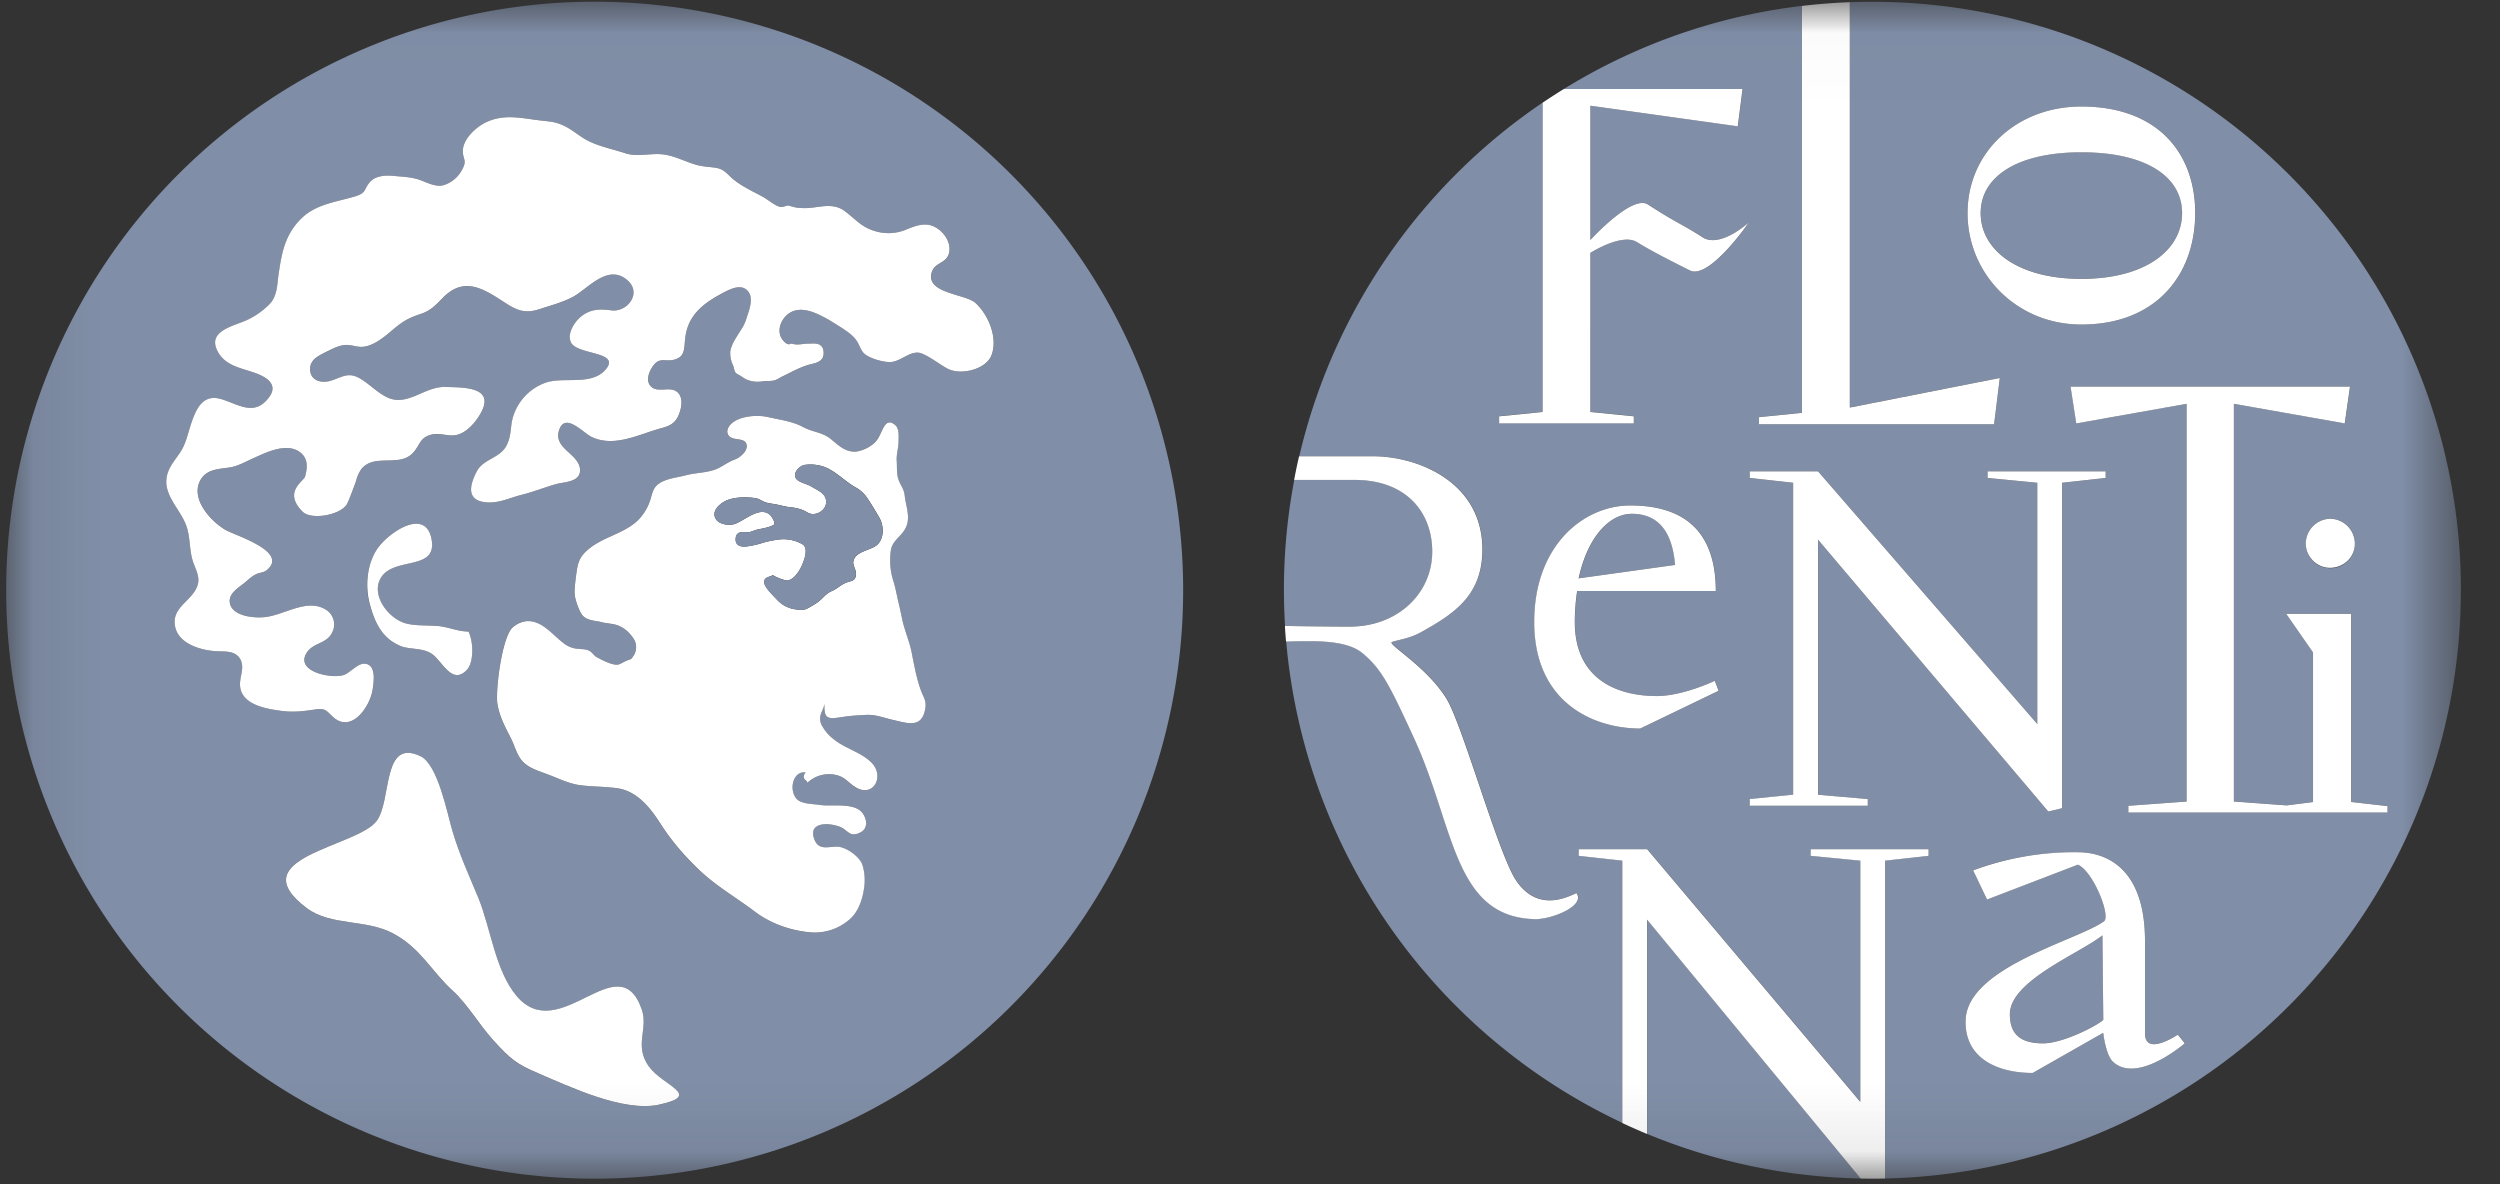 <svg width="38" height="18" fill="none" xmlns="http://www.w3.org/2000/svg"><rect width="100%" height="100%" fill="#333333" stroke="none"/><g clip-path="url(#clip0_8646_30691)"><mask id="mask0_8646_30691" style="mask-type:alpha" maskUnits="userSpaceOnUse" x="0" y="0" width="38" height="18"><path d="M.094.025v17.89h37.312V.025H.094z" fill="#fff"/></mask><g mask="url(#mask0_8646_30691)" fill-rule="evenodd" clip-rule="evenodd"><path d="M15.074 5.394c-.081.224-.469.313-.664.212-.129-.068-.26-.176-.39-.23-.162-.067-.294.099-.457.125-.11.018-.36-.054-.436-.137-.051-.057-.067-.136-.113-.197a.831.831 0 00-.225-.188c-.086-.053-.17-.108-.26-.156-.15-.08-.347-.165-.511-.075-.139.076-.229.283-.119.42.024.028.056.064.093.065.012 0 .026-.01.04-.01.016 0 .03.009.046.01.071.01.141-.01.212-.01.06 0 .134-.013.184.028.04.033.048.08.047.129-.003.106-.105.135-.191.155-.147.034-.292.119-.428.183-.047.022-.098.06-.151.068-.05.008-.104.003-.155.01a.446.446 0 01-.223-.017c-.053-.017-.103-.062-.155-.088-.065-.033-.049-.077-.075-.14a.422.422 0 01-.041-.215c.018-.108.102-.224.16-.318a.672.672 0 00.08-.161c.039-.13.137-.343.006-.453-.1-.082-.242-.013-.339.039-.318.166-.562.346-.597.725-.012.133-.001.256-.159.298-.146.04-.226-.049-.332.106-.06.086-.109.222-.023.306.111.106.303-.024.412.095.083.09.046.249.002.346-.074.165-.201.169-.357.218-.299.095-.646.256-.96.105-.13-.062-.402-.378-.494-.108-.1.288.311.36.317.612.003.188-.248.177-.375.214-.171.05-.338.118-.512.161-.172.042-.34.13-.531.115-.31-.024-.268-.25-.151-.473.1-.189.357-.198.456-.397.058-.12.055-.227.077-.353a.795.795 0 01.52-.597c.283-.095.715.059.922-.221.187-.252-.45-.201-.542-.388-.064-.129.04-.3.14-.385.143-.123.292-.13.467-.106.248.036.477-.263.247-.459-.305-.258-.608.148-.845.267-.149.074-.34.126-.5.178-.205.066-.33.017-.5-.092-.329-.21-.623-.422-.958-.083-.114.116-.183.195-.346.248a1.087 1.087 0 00-.422.243c-.12.104-.285.242-.452.255-.089.006-.173-.036-.263-.029-.1.007-.193.057-.283.102-.118.058-.248.116-.252.255-.005.18.165.231.314.186.18-.055.267-.14.45-.03.143.085.257.212.408.283.309.146.564-.166.878-.158.272.008.78-.01.538.408-.075.128-.195.273-.345.317-.138.04-.264-.04-.414.004-.16.046-.158.147-.253.26-.113.132-.269.124-.426.129-.139.004-.265.01-.365.122a.5.5 0 00-.082.174 3.284 3.284 0 01-.153.383c-.113.155-.537.226-.664.099-.302-.302.017-.462.037-.534.039-.14.05-.281-.083-.375-.208-.147-.521.013-.72.104-.116.053-.219.113-.347.133-.166.026-.35.024-.442.194-.154.28.154.618.378.751.154.091.966.332.637.611-.053.045-.103.037-.161.063-.072.032-.127.09-.188.14-.097.076-.255.168-.213.318.053.19.378.215.535.196.295-.034.628-.283.91-.117a.263.263 0 01.105.354c-.08.167-.279.153-.377.293-.206.294.356.41.547.353.111-.032.228-.204.354-.17.145.039.11.27.093.385-.04.27-.328.68-.608.417-.098-.093-.111-.132-.258-.11-.176.025-.33.046-.51.023-.23-.03-.617-.09-.64-.383-.01-.137.076-.278.002-.407-.08-.139-.253-.109-.388-.12-.226-.018-.549-.114-.601-.372-.058-.286.234-.378.33-.597.056-.127.002-.234-.045-.354-.072-.182-.05-.37-.106-.555-.086-.279-.391-.502-.295-.82.043-.143.155-.247.224-.375.065-.12.092-.257.135-.384.08-.23.179-.46.463-.371.267.082.502.262.72-.028.152-.203-.049-.316-.227-.378-.214-.074-.448-.107-.56-.337-.15-.308.277-.373.47-.468a1.18 1.18 0 00.332-.242c.113-.123.108-.285.131-.443.047-.321.094-.597.335-.841.222-.225.527-.26.814-.343.196-.057.137-.102.241-.222.082-.094.239-.106.355-.094.12.012.233.015.349.045.127.034.27.129.406.099a.474.474 0 00.29-.238c.082-.145.01-.153.01-.283.001-.178.193-.357.343-.432.287-.143.561-.064.846-.032.134.016.206.018.326.07.138.06.224.143.35.217.177.101.413.147.604.21.207.067.414-.017.628.026.165.033.32.118.482.158.088.021.165.022.263.037.123.018.164.082.254.161.134.118.314.197.47.283.072.04.188.139.263.151.04.007.097-.023.113-.02.033.004.1.027.124.029a.95.95 0 00.264 0c.173-.023.332-.055.484.06.154.118.25.24.445.296a.691.691 0 00.477-.019c.157-.063.31-.124.468-.025.115.072.209.21.193.35-.021.188-.212.164-.264.31-.12.336.503.338.659.478.197.179.343.525.247.79zm-1.009 5.365c-.016.113-.055.176-.108.207-.094.056-.235.012-.38-.021-.124-.03-.252-.078-.382-.078a2.146 2.146 0 00-.361.028c-.06.009-.11.016-.151.019h-.029c-.102 0-.135-.046-.12-.233-.01.124-.112.187-.051.33a.677.677 0 00.197.232c.171.136.394.187.555.338.227.21.038.564-.245.378-.096-.063-.15-.144-.268-.176a.475.475 0 00-.45.118c.002-.04-.11-.062-.027-.161h-.036c-.15.01-.216.243-.115.388.067.096.249.09.35.106.045.007.1.008.16.008h.076c.158 0 .329.006.415.1.072.077.116.244-.017.31a.24.24 0 01-.092.03h-.01c-.085 0-.117-.083-.225-.12a.627.627 0 00-.223-.033c-.116.008-.2.065-.16.201.036.125.104.149.187.149l.042-.002.035-.003.037-.003a.621.621 0 01.05-.001c.133 0 .336.142.385.267a.786.786 0 01.03.348c-.021.173-.083.376-.228.496a.805.805 0 01-.554.194 1.657 1.657 0 01-.88-.319c-.281-.213-.584-.385-.839-.626a3.812 3.812 0 01-.597-.712c-.153-.24-.348-.49-.65-.535-.185-.028-.377-.024-.561-.046-.17-.021-.316-.096-.48-.16-.146-.055-.321-.097-.423-.227-.073-.095-.104-.224-.156-.327-.088-.174-.17-.318-.205-.516-.037-.203.072-1.051.236-1.177a.387.387 0 01.21-.088l.02-.001c.218 0 .374.212.532.33a.4.4 0 00.233.093c.06.005.117 0 .17.032.042.025.066.072.11.095.072.038.253.135.333.109.039-.013.092-.05.135-.064.06-.022.05-.012.086-.064a.236.236 0 00-.004-.275.495.495 0 00-.213-.183c-.083-.036-.178-.034-.268-.057-.094-.025-.204-.021-.28-.093-.055-.053-.114-.235-.124-.308-.01-.08.006-.206.018-.296.025-.196.039-.287.191-.414.223-.187.547-.237.755-.442a.77.77 0 00.184-.31c.038-.13.049-.208.18-.272.112-.055.238-.065.356-.096.168-.045.36-.035.512-.116.076-.04.148-.094.23-.124.08-.028.215-.133.181-.237-.034-.106-.218-.039-.275-.136-.043-.073.015-.15.07-.193.132-.1.382-.117.545-.079.184.044.357.062.524.151.15.08.29.075.423.185.117.097.225.204.391.186a.554.554 0 00.237-.105c.08-.055.11-.137.15-.222.038-.078.086-.166.195-.077.068.056.054.175.053.255-.001.1-.034.185-.027.287.006.096-.006.207.029.298.034.09.081.135.092.24.016.15.088.315.023.468-.062.145-.212.204-.234.36a1.04 1.04 0 00.033.45c.039.115.054.222.084.342.023.094.037.17.057.261.036.168.113.342.144.506.037.19.077.409.147.59.035.087.075.139.06.243zM6.177 9.478c.152.038.327.022.484.037.152.015.31.086.46.084.073.145.088.469-.032.59-.14.14-.248.05-.347-.062-.065-.073-.126-.156-.19-.196-.141-.087-.329-.056-.467-.114-.284-.118-.392-.362-.466-.635a1.076 1.076 0 01.101-.82c.15-.245.752-.675.84-.158.086.508-.656.222-.8.642-.087.252.165.57.417.632zm3.839 7.313c-.538.116-1.355-.27-1.83-.474-.334-.143-.419-.206-.696-.515-.203-.225-.394-.546-.604-.737-.33-.3-.486-.649-.91-.876-.417-.223-.946-.11-1.312-.385-1.033-.775.766-.922 1.063-1.328.232-.318.076-1.26.663-.981.266.127.406.867.486 1.137.107.357.256.681.395 1.02.189.46.257 1.107.583 1.49.655.77 1.545-.798 1.898.196.108.303-.12.547.109.87.212.302.83.438.155.584zM9.039.026a8.945 8.945 0 100 17.89 8.945 8.945 0 000-17.89z" fill="#808EA7"/><path d="M13.323 8.29c-.1.078-.324.092-.352.244-.011.064.05.129.04.207-.012.1-.08.084-.16.12-.073.032-.125.087-.2.12-.078.033-.11.072-.17.13-.052.05-.124.09-.184.125-.083.047-.127.038-.218.024a.459.459 0 01-.27-.148c-.05-.052-.171-.17-.188-.237-.025-.102.062-.098.132-.135-.016.009.182.095.23.082.07-.02.119-.08.158-.138.05-.076.171-.334.062-.408a.579.579 0 00-.294-.08h-.029a1.53 1.53 0 00-.286.055 1.35 1.35 0 01-.257.056h-.031c-.077 0-.127-.035-.124-.115.006-.13.115-.101.2-.104.037-.002.09-.03.123-.037.088-.02.168-.029.25-.07.05-.024-.033-.14-.054-.158-.058-.049-.127-.05-.204-.025-.106.036-.212.117-.31.16-.082.035-.24.023-.3-.061-.079-.113.031-.224.13-.277.125-.068.319-.068.46-.05.059.008.095.04.15.062.055.02.124.025.182.037.07.015.13.032.2.04.075.008.15.022.218.055.054.027.085.056.153.048.135-.016.229-.157.15-.278-.043-.064-.134-.099-.194-.138-.064-.041-.205-.064-.24-.129-.043-.084.052-.182.132-.2a.635.635 0 01.251.014c.195.048.35.228.523.325a.504.504 0 01.183.168c.063.094.127.2.183.298.071.123.074.324-.045.418zm.536 1.636c-.031-.165-.108-.339-.144-.506-.02-.09-.034-.167-.057-.26-.03-.121-.045-.228-.084-.344a1.046 1.046 0 01-.033-.45c.022-.156.172-.214.234-.36.065-.152-.007-.318-.023-.468-.01-.104-.058-.15-.092-.24-.035-.09-.023-.202-.03-.298-.006-.101.027-.186.028-.287.001-.079.014-.198-.053-.254-.109-.09-.157-.001-.195.077-.04.084-.07.166-.15.222a.552.552 0 01-.237.105c-.166.017-.274-.089-.39-.186-.134-.11-.274-.105-.424-.185-.167-.089-.34-.108-.524-.15-.163-.04-.413-.022-.545.078-.055.042-.113.12-.07.192.057.098.241.03.275.137.034.103-.101.209-.18.237-.083.03-.155.083-.231.123-.152.081-.344.071-.512.116-.118.031-.244.042-.355.096-.132.064-.143.142-.181.272a.769.769 0 01-.184.31c-.208.206-.532.256-.755.443-.152.127-.166.217-.192.414-.011.09-.028.216-.017.296.01.073.07.255.125.308.075.072.185.068.28.093.09.023.184.02.267.057.09.04.157.101.213.183a.236.236 0 01.004.274c-.036.053-.026.043-.086.065-.043.014-.096.05-.135.063-.08.027-.261-.07-.334-.109-.043-.022-.067-.07-.108-.094-.054-.032-.11-.027-.171-.033a.4.4 0 01-.233-.092c-.158-.119-.314-.33-.531-.33h-.02a.388.388 0 00-.21.09c-.165.124-.274.972-.237 1.176.035.197.117.342.204.515.053.104.084.233.157.327.102.13.277.172.423.229.164.063.31.137.48.158.184.023.376.019.562.046.3.046.496.296.65.536.169.264.369.496.596.711.255.242.558.414.839.627.249.188.567.298.88.318a.804.804 0 00.554-.193c.145-.12.207-.323.229-.496a.786.786 0 00-.03-.348c-.05-.126-.253-.268-.386-.268-.017 0-.033 0-.05.002l-.037.003-.035.003-.043.002c-.082 0-.15-.025-.186-.149-.04-.136.044-.193.16-.201l.028-.001c.063 0 .132.013.195.034.108.037.14.12.225.12h.01a.24.24 0 00.092-.03c.133-.066.089-.233.017-.31-.086-.094-.257-.1-.415-.1h-.076a.967.967 0 01-.16-.009c-.101-.016-.283-.01-.35-.106-.1-.145-.036-.377.115-.387h.036c-.083.1.03.12.026.16a.475.475 0 01.45-.117c.12.031.173.112.27.175.282.187.47-.167.244-.377-.16-.151-.384-.202-.555-.338a.674.674 0 01-.197-.232c-.06-.144.041-.206.05-.33-.014.187.02.234.121.234l.029-.001c.04-.003.09-.01.15-.02a2.996 2.996 0 01.363-.028c.129 0 .257.05.381.078.145.034.286.077.38.022.053-.031.091-.094.108-.207.015-.105-.025-.156-.06-.244-.07-.18-.11-.4-.147-.59zM6.561 8.205c-.088-.518-.69-.088-.84.157-.144.235-.173.55-.1.82.073.274.182.518.465.636.138.057.326.026.468.114.064.04.124.122.189.195.1.113.207.202.347.062.12-.12.105-.444.031-.59-.149.003-.307-.069-.458-.083-.158-.015-.333 0-.485-.038-.252-.062-.504-.38-.418-.631.145-.42.887-.135.801-.642z" fill="#fff"/><path d="M14.826 4.604c-.157-.14-.779-.143-.659-.478.052-.146.242-.122.264-.31.016-.14-.078-.278-.193-.35-.158-.1-.311-.038-.468.025a.69.69 0 01-.477.019c-.195-.056-.29-.178-.445-.296-.152-.116-.311-.083-.484-.06a.95.95 0 01-.264 0c-.024-.003-.09-.025-.124-.03-.016-.002-.073.028-.113.021-.075-.012-.191-.111-.263-.151-.156-.086-.336-.165-.47-.283-.09-.08-.131-.143-.254-.161-.098-.015-.175-.016-.263-.037-.161-.04-.317-.126-.482-.158-.214-.043-.421.041-.628-.026-.19-.063-.427-.109-.603-.21-.127-.074-.213-.158-.351-.218-.12-.052-.192-.053-.326-.069-.285-.032-.56-.11-.846.032-.15.075-.342.254-.342.432 0 .13.07.138-.011.283a.474.474 0 01-.29.238c-.136.03-.279-.065-.406-.099-.116-.03-.23-.033-.35-.045-.115-.013-.273 0-.354.093-.104.121-.045.166-.24.223-.288.084-.594.117-.815.343-.241.244-.288.52-.335.84-.023.158-.018.321-.131.444a1.16 1.16 0 01-.333.241c-.192.096-.619.161-.469.469.112.23.346.263.56.337.178.061.38.175.227.378-.218.29-.453.11-.72.027-.284-.087-.384.141-.463.372-.043.127-.07.265-.135.384-.07.128-.181.232-.224.375-.096.318.21.541.295.82.057.184.034.373.106.555.047.12.1.226.045.353-.096.22-.388.312-.33.598.052.257.375.354.601.372.135.011.308-.019.388.12.074.13-.012.27-.002.407.022.294.41.353.641.383.18.023.333.002.51-.024.146-.02.159.018.257.11.28.264.568-.146.608-.416.017-.115.052-.346-.093-.385-.126-.034-.243.138-.354.17-.191.058-.753-.059-.547-.353.098-.14.297-.126.377-.293a.263.263 0 00-.105-.355c-.282-.165-.615.084-.91.118-.157.019-.482-.006-.535-.196-.042-.15.116-.242.213-.319.061-.049.116-.107.188-.139.058-.026.108-.018.161-.063.329-.28-.483-.52-.637-.61-.224-.134-.532-.471-.378-.752.093-.17.276-.169.442-.194.128-.02.23-.08.347-.133.199-.09.512-.251.72-.104.132.094.122.234.083.375-.02.072-.339.232-.037.534.127.127.551.056.664-.1.029-.039.137-.328.153-.382a.496.496 0 01.082-.174c.1-.112.226-.118.364-.122.158-.005.314.003.427-.13.095-.112.094-.213.253-.26.15-.043.276.037.414-.003.15-.044.27-.189.345-.317.241-.418-.266-.4-.538-.408-.314-.008-.57.304-.878.158-.15-.071-.265-.198-.407-.283-.184-.11-.271-.026-.451.03-.149.045-.32-.005-.314-.186.004-.14.134-.197.252-.256.09-.044.182-.094.283-.101.09-.007.174.035.263.028.166-.012.331-.15.452-.254.14-.121.245-.186.422-.243.162-.053.232-.132.346-.249.334-.338.63-.127.958.084.17.109.295.158.5.092.16-.052.351-.104.5-.179.237-.118.54-.524.844-.266.231.196.002.495-.246.46-.175-.025-.325-.018-.468.105-.098.085-.203.256-.14.385.093.187.73.136.543.388-.207.28-.639.126-.923.22a.794.794 0 00-.52.597c-.021.127-.018.235-.077.353-.097.2-.356.209-.455.398-.117.223-.159.449.15.473.192.015.36-.073.532-.115.174-.043.34-.11.512-.16.127-.038.378-.027.375-.216-.006-.25-.416-.323-.317-.611.092-.27.364.046.494.108.314.15.66-.01.96-.105.155-.05.283-.054.357-.218.044-.097.08-.256-.002-.346-.11-.119-.3.01-.412-.096-.086-.083-.036-.22.023-.305.105-.155.187-.066.332-.106.158-.042.147-.165.16-.298.034-.379.278-.559.596-.726.098-.05.24-.12.339-.038.131.11.033.322-.006.453a.648.648 0 01-.08.16c-.058.095-.142.21-.16.32a.421.421 0 00.041.215c.026.062.01.106.075.139.052.026.101.07.156.088a.445.445 0 00.222.017c.05-.007.104-.002.155-.01.053-.008.104-.046.15-.068.137-.065.282-.149.429-.183.086-.02.188-.049.19-.155.002-.05-.005-.096-.046-.13-.05-.04-.124-.027-.185-.027-.07 0-.14.02-.21.01-.017-.001-.03-.01-.047-.01-.014 0-.028.01-.04.01-.037-.001-.07-.037-.093-.065-.11-.137-.02-.344.119-.42.164-.09.36-.005.511.075.09.047.174.103.26.156.08.051.166.11.224.188.047.06.063.14.114.197.076.083.326.154.435.137.164-.026.296-.192.457-.125.131.054.262.162.39.23.196.101.584.012.665-.212.096-.265-.05-.611-.247-.79z" fill="#fff"/><path d="M13.184 7.574A.504.504 0 0013 7.407c-.172-.097-.328-.277-.523-.326l-.017-.004a.636.636 0 00-.234-.01c-.08.018-.175.116-.131.201.034.065.175.087.239.13.06.038.15.072.193.137.08.12-.014.262-.15.277-.067.008-.098-.02-.152-.047a.653.653 0 00-.218-.055c-.07-.008-.13-.025-.2-.04-.058-.013-.127-.017-.182-.038-.055-.02-.091-.054-.15-.061-.141-.018-.335-.019-.46.05-.099.053-.209.163-.13.277.06.083.218.095.3.06.098-.042.204-.123.31-.16.077-.025.146-.023.204.026.021.017.105.133.055.158-.083.041-.163.05-.25.07-.033.007-.088.035-.124.036-.085.003-.194-.026-.2.105-.003.08.047.116.124.116l.03-.001c.081-.006.17-.031.258-.056a1.527 1.527 0 01.314-.056.58.58 0 01.295.08c.109.074-.012.333-.062.409-.04.058-.088.118-.158.137-.048.014-.246-.072-.23-.081-.07.036-.157.033-.132.134.016.067.138.186.187.238a.46.46 0 00.27.147c.092.014.136.024.219-.024.06-.034.132-.074.184-.124.06-.058.091-.097.17-.13.075-.034.127-.089.2-.12.08-.036.148-.02.16-.12.009-.078-.051-.143-.04-.207.027-.153.252-.166.352-.244.12-.094.116-.295.045-.418a5.445 5.445 0 00-.183-.299z" fill="#808EA7"/><path d="M9.861 16.208c-.229-.323 0-.567-.108-.87-.354-.995-1.244.573-1.899-.197-.325-.382-.394-1.03-.582-1.49-.14-.338-.289-.662-.395-1.019-.08-.27-.22-1.01-.486-1.138-.588-.278-.432.664-.664.982-.297.405-2.095.553-1.063 1.328.366.274.896.162 1.313.385.424.227.579.576.91.875.21.191.4.512.603.738.278.308.363.371.696.514.475.204 1.293.591 1.83.475.675-.145.058-.282-.155-.583z" fill="#fff"/><path d="M24.804 7.81c-.32 0-.66.32-.806.98l1.466-.203c-.028-.313-.13-.777-.66-.777zm8.366-4.571c0-.555-.548-.925-1.531-.925-.977 0-1.532.37-1.532.925 0 .554.555.999 1.532.999.983 0 1.53-.445 1.53-1zm-2.62 12.176c0 .29.144.443.507.443.301 0 .822-.268.913-.356l-.012-1.286c-.343.275-1.407.691-1.407 1.2zm4.865-7.531a.381.381 0 00-.366.38.373.373 0 00.746 0 .38.38 0 00-.38-.38zm.877 4.465v-.097l-.552-.062V9.329h-.989l.408.588v2.273l-.4.051-.802-.059V6.137l1.685.298.08-.559h-4.249l.088.559 1.677-.298v6.045l-.886.066v.101h3.94zm-3.083 3.51l-.105-.134s-.5.34-.5-.016v-1.405c0-1.241-.732-1.35-1.02-1.35-.437 0-.973.043-1.591.275l.21.443 1.381-.53c.235.102.504.782.398.86-.39.287-2.066.69-2.103 1.493-.027.58.468.813 1.019.813l1.072-.61s.036.332.144.435c.367.355 1.095-.275 1.095-.275zm-5.574-3.78V8.204l3.5 4.131.21-.05V7.338l.661-.072v-.102h-1.793v.102l.755.072v3.668l-3.333-3.842h-1.039v.102l.661.072v4.742l-.66.066v.1h1.793v-.1l-.755-.066zm4.003-7.146c1.154 0 1.73-.777 1.73-1.694 0-.917-.576-1.62-1.73-1.62-.992 0-1.731.703-1.731 1.62 0 .917.74 1.694 1.73 1.694zM26.125 10.5l-.058-.153c-.217.102-.588.233-.878.233-.654 0-1.25-.29-1.25-1.126 0-.174.015-.327.037-.472h2.106c0-1.039-.632-1.3-1.3-1.3-.705 0-1.46.603-1.46 1.772 0 1.22.894 1.62 1.612 1.62l1.191-.574zm11.28-1.53a8.944 8.944 0 01-8.748 8.943V13.08l.66-.072v-.102h-1.793v.102l.755.072v3.668l-3.241-3.842h-1.039v.102l.661.072v3.988a8.95 8.95 0 01-5.11-7.318c.394-.008.913-.036 1.168.18.289.245.406.479.784 1.302.61 1.329.593 2.71 1.832 2.737.244.006.774-.198.63-.396-.125.054-.576.3-.912-.184-.274-.397-.82-2.386-1.068-2.78-.307-.487-.898-.818-.824-.852.051-.024.258-.048.429-.143.537-.296.946-.577.946-1.264 0-1.017-.966-1.416-1.67-1.416h-1.116a8.954 8.954 0 013.7-5.375V6.26l-.66.066v.108h2.047v-.108l-.661-.066V3.844s.48-.307.71-.165c.237.148.535.297.803.43.295.148.898-.729.898-.729s-.41.376-.683.239c-.376-.239-.376-.202-.854-.512-.24-.156-.874.54-.874.54v-2.04l2.241.312.073-.566H23.77A8.887 8.887 0 0127.39.089v6.185l-.653.066v.109h3.573l.088-.705-2.28.45V.034a8.945 8.945 0 019.288 8.938zm-12.367 8.266a8.913 8.913 0 003.246.677l-3.246-3.935v3.258zm-4.674-7.713a95.6 95.6 0 01-.831-.009 8.902 8.902 0 01.14-2.22h.916c.806 0 1.183.508 1.183 1.089 0 .639-.53 1.14-1.248 1.14h-.16z" fill="#808EA7"/><path d="M31.97 15.503l-.013-1.286c-.343.275-1.407.69-1.407 1.199 0 .29.144.443.506.443.302 0 .822-.269.913-.356zm1.133.223l.105.133s-.727.63-1.095.275c-.107-.103-.144-.435-.144-.435l-1.072.61c-.55 0-1.045-.233-1.019-.813.038-.803 1.713-1.206 2.103-1.493.106-.078-.163-.758-.397-.86l-1.381.53-.211-.443a4.387 4.387 0 011.592-.276c.287 0 1.02.11 1.02 1.351v1.404c0 .356.5.017.5.017zm2.311-7.841a.38.38 0 00-.366.38c0 .2.172.366.366.366.215 0 .38-.166.38-.366a.38.38 0 00-.38-.38zm-5.017-2.14l-2.28.45V.033c-.245.01-.487.028-.727.057v6.185l-.653.066v.108h3.573l.087-.704zm-5.563.583l-.66-.066V3.844s.479-.306.709-.164c.237.147.536.296.803.43.295.147.898-.73.898-.73s-.41.377-.683.24c-.375-.24-.375-.203-.853-.512-.241-.156-.874.54-.874.54V1.607l2.24.313.073-.567H23.77a8.784 8.784 0 00-.322.208v4.701l-.661.066v.108h2.047v-.108zm3.556 5.818l-.756-.066V8.203l3.5 4.132.21-.05V7.338l.662-.073v-.101h-1.794v.101l.755.073v3.667l-3.333-3.841h-1.038v.101l.66.073v4.741l-.66.066v.102h1.794v-.102zm-.868.863l.755.073v3.667l-3.24-3.841h-1.04v.101l.662.073v3.988c.124.058.25.114.377.167v-3.258l3.246 3.935a8.68 8.68 0 00.373 0v-4.832l.66-.073v-.101h-1.793v.101zm4.115-8.77c.984 0 1.531-.445 1.531-1 0-.554-.547-.924-1.53-.924-.977 0-1.532.37-1.532.924 0 .555.555 1 1.531 1zm-1.73-1c0-.917.739-1.62 1.73-1.62 1.154 0 1.73.703 1.73 1.62 0 .918-.575 1.694-1.73 1.694-.991 0-1.73-.776-1.73-1.694zM23.05 13.391c-.275-.397-.82-2.386-1.069-2.78-.306-.487-.897-.818-.824-.852.052-.025.259-.049.43-.143.537-.296.945-.577.945-1.265 0-1.016-.965-1.416-1.67-1.416h-1.116a8.395 8.395 0 00-.075.36h.915c.806 0 1.184.507 1.184 1.089 0 .639-.53 1.14-1.249 1.14h-.16c-.042 0-.545-.004-.83-.01.004.08.01.16.017.238.394-.009.913-.036 1.167.18.29.245.406.479.784 1.301.611 1.33.593 2.71 1.833 2.738.243.006.774-.198.63-.396-.126.054-.577.3-.912-.184zm.945-4.6l1.467-.204c-.029-.312-.13-.777-.66-.777-.32 0-.661.32-.807.98zm-.022.192a3.125 3.125 0 00-.036.472c0 .835.596 1.125 1.25 1.125.29 0 .66-.13.878-.232l.058.152-1.191.574c-.719 0-1.612-.4-1.612-1.619 0-1.17.755-1.772 1.46-1.772.668 0 1.3.261 1.3 1.3h-2.107zm12.318 3.27v.097h-3.94v-.102l.886-.065V6.138l-1.678.298-.087-.56h4.248l-.08.56-1.685-.298v6.045l.803.059.4-.051V9.917l-.408-.587h.988v2.86l.553.063z" fill="#fff"/></g></g><defs><clipPath id="clip0_8646_30691"><path fill="#fff" d="M0 0h37.525v18H0z"/></clipPath></defs></svg>